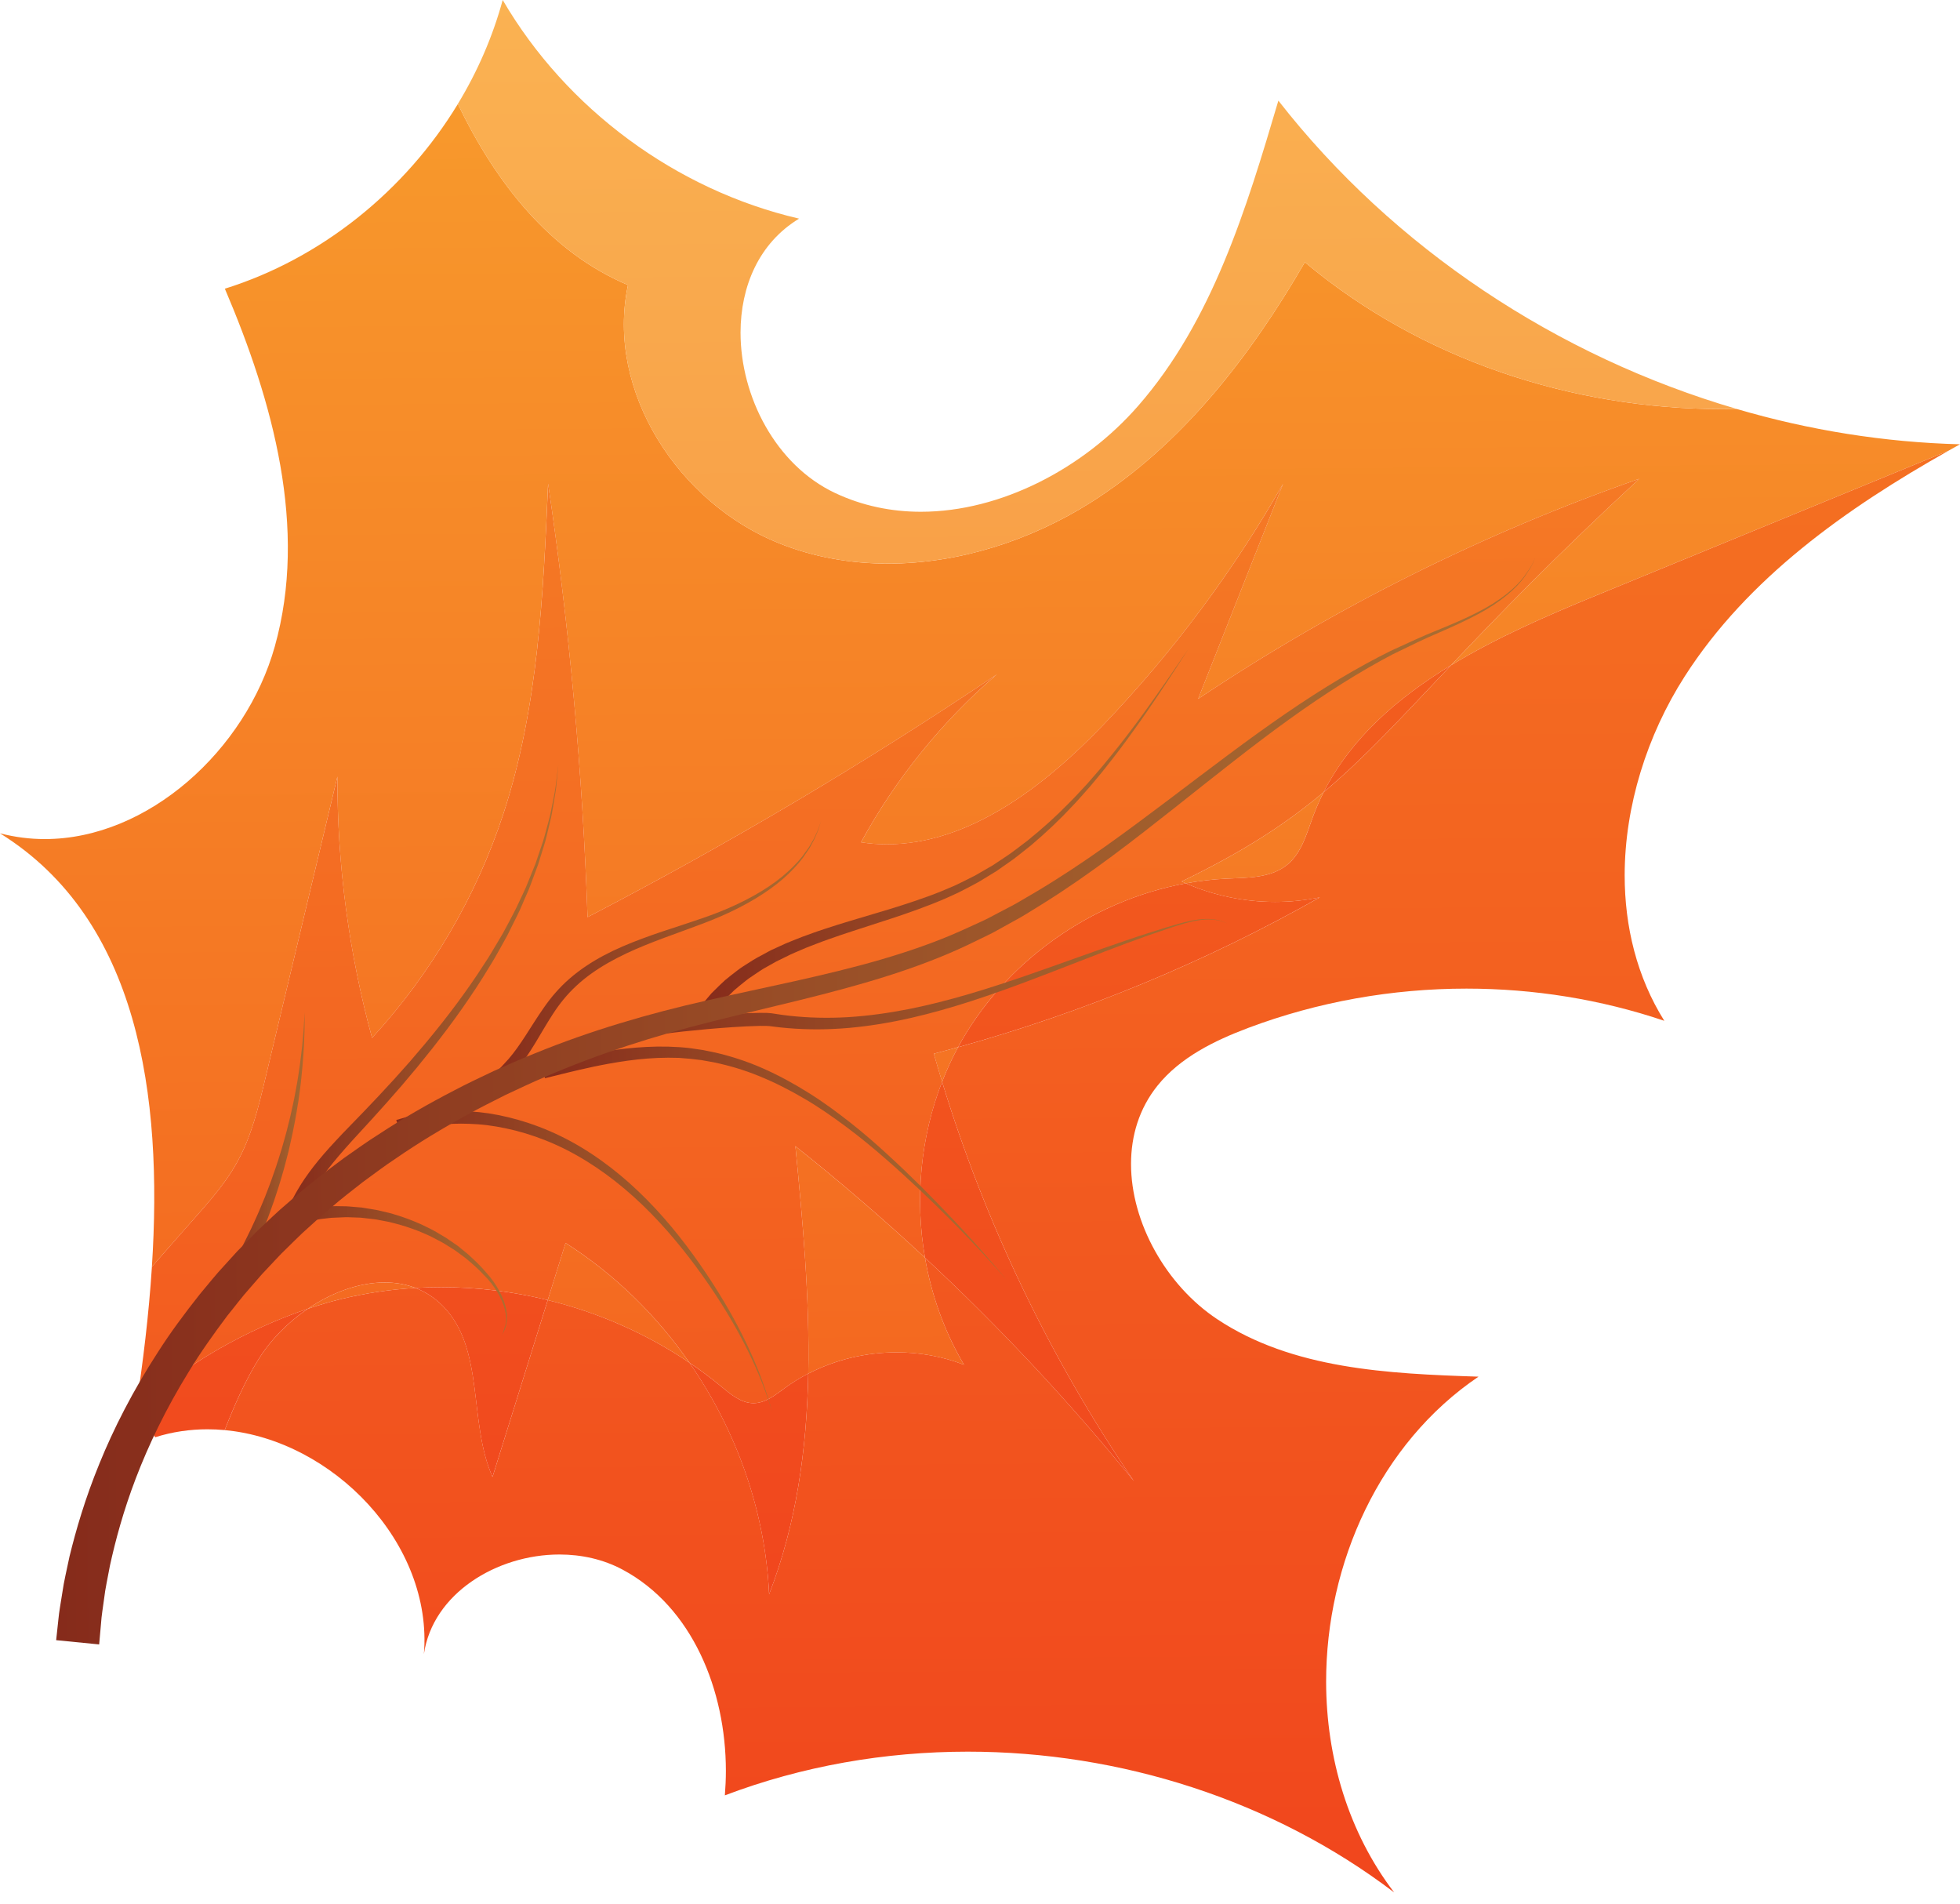 <svg width="69" height="67" viewBox="0 0 69 67" fill="none" xmlns="http://www.w3.org/2000/svg">
<path d="M14.922 58.217C15.245 54.32 11.715 50.686 7.909 50.334C7.909 50.334 7.909 50.334 7.909 50.333C11.716 50.686 15.245 54.32 14.922 58.217ZM4.788 49.554C5.032 47.959 5.238 46.279 5.347 44.584C5.739 38.553 4.883 32.365 0 29.329C0.527 29.466 1.054 29.532 1.578 29.532C5.219 29.53 8.655 26.392 9.674 22.753C10.842 18.593 9.613 14.137 7.916 10.161C11.321 9.096 14.269 6.708 16.118 3.661C16.81 2.522 17.346 1.29 17.697 0C19.937 3.839 23.804 6.691 28.131 7.696C23.804 6.691 19.937 3.839 17.697 0C17.346 1.29 16.81 2.522 16.118 3.661C17.449 6.418 19.344 8.863 22.108 10.033C21.314 13.768 23.892 17.712 27.441 19.127C28.662 19.613 29.956 19.837 31.262 19.837C33.746 19.837 36.266 19.028 38.385 17.694C41.614 15.657 44.023 12.531 45.937 9.228C50.005 12.643 55.322 14.399 60.625 14.399C60.796 14.399 60.968 14.397 61.139 14.394C54.819 12.546 49.061 8.739 45.004 3.543C43.876 7.353 42.682 11.295 40.066 14.287C38.154 16.477 35.248 18.012 32.42 18.012C31.384 18.012 30.36 17.806 29.398 17.351C27.305 16.365 26.069 13.954 26.071 11.704C26.069 13.954 27.305 16.365 29.398 17.351C30.36 17.806 31.384 18.012 32.42 18.012C35.248 18.012 38.154 16.477 40.066 14.287C42.682 11.295 43.876 7.353 45.004 3.543C49.061 8.739 54.819 12.546 61.139 14.394C63.692 15.143 66.338 15.568 69 15.637L68.597 15.862L68.596 15.863C64.455 17.564 60.313 19.264 56.173 20.965C54.466 21.665 52.684 22.44 51.083 23.414C52.701 21.706 54.742 19.595 57.71 16.851C52.233 18.762 47.002 21.372 42.179 24.597C43.176 22.074 44.172 19.55 45.169 17.027C43.415 20.107 41.281 22.97 38.827 25.527C36.769 27.672 34.114 29.716 31.223 29.716C30.921 29.716 30.617 29.694 30.312 29.646C31.531 27.411 33.159 25.398 35.091 23.736C30.455 26.853 25.641 29.705 20.684 32.28C20.508 27.174 20.044 22.077 19.295 17.024C19.125 20.93 18.945 24.894 17.73 28.613C16.775 31.542 15.182 34.262 13.098 36.53C12.281 33.537 11.867 30.435 11.878 27.332C11.032 30.878 10.184 34.424 9.338 37.97C9.099 38.97 8.855 39.983 8.359 40.885C7.848 41.816 7.093 42.584 6.398 43.386C6.105 43.722 5.74 44.131 5.347 44.584C5.238 46.279 5.032 47.959 4.788 49.554ZM28.454 48.346C28.507 45.687 28.259 42.986 28.001 40.342C29.572 41.591 31.093 42.9 32.563 44.267C32.792 45.591 33.252 46.875 33.936 48.034C33.183 47.74 32.374 47.597 31.565 47.597C30.488 47.597 29.41 47.852 28.454 48.346ZM24.27 47.96C22.758 46.936 21.057 46.194 19.283 45.758C19.492 45.089 19.701 44.419 19.91 43.749C21.63 44.841 23.109 46.29 24.27 47.96ZM10.832 46.065C11.672 45.494 12.636 45.138 13.543 45.138C13.917 45.138 14.282 45.198 14.625 45.33C13.741 45.382 12.863 45.513 12.001 45.722C11.631 45.813 11.238 45.928 10.832 46.065ZM33.165 38.074C33.065 37.745 32.969 37.417 32.874 37.087C33.159 37.013 33.444 36.936 33.727 36.858C33.725 36.862 33.722 36.865 33.721 36.868C33.51 37.259 33.326 37.661 33.165 38.074ZM41.745 31.091C41.696 31.069 41.647 31.047 41.599 31.024C43.773 29.972 45.258 29.006 46.596 27.883C46.458 28.157 46.334 28.442 46.223 28.736C45.998 29.343 45.822 30.015 45.325 30.427C44.748 30.907 43.925 30.891 43.176 30.925C42.695 30.948 42.217 31.004 41.745 31.091Z" fill="url(#paint0_linear_199_3138)"/>
<path d="M49.079 66.605C44.807 63.356 39.433 61.651 34.072 61.651C31.157 61.651 28.245 62.156 25.518 63.189C25.541 62.901 25.554 62.61 25.554 62.319C25.551 59.496 24.379 56.559 21.917 55.244C21.237 54.88 20.47 54.712 19.696 54.712C17.484 54.712 15.233 56.088 14.923 58.217C15.245 54.32 11.717 50.687 7.91 50.333C8.25 49.471 8.616 48.623 9.101 47.842C9.526 47.157 10.138 46.538 10.833 46.065C11.239 45.928 11.632 45.813 12.002 45.722C12.864 45.513 13.742 45.382 14.626 45.33C14.972 45.464 15.296 45.67 15.584 45.959C17.083 47.465 16.476 50.041 17.339 51.981C17.987 49.906 18.635 47.833 19.284 45.758C21.058 46.194 22.759 46.936 24.27 47.96C25.933 50.351 26.943 53.199 27.076 56.11C28.039 53.63 28.399 51.009 28.455 48.346C29.411 47.852 30.489 47.597 31.566 47.597C32.375 47.597 33.183 47.74 33.937 48.034C33.252 46.875 32.793 45.591 32.563 44.267C35.194 46.713 37.656 49.343 39.919 52.131C36.976 47.822 34.689 43.063 33.166 38.074C33.326 37.661 33.51 37.259 33.721 36.869C33.723 36.865 33.726 36.862 33.727 36.858C38.167 35.626 42.455 33.851 46.463 31.583C45.946 31.69 45.417 31.743 44.89 31.743C43.811 31.743 42.733 31.522 41.745 31.091C42.217 31.004 42.696 30.948 43.177 30.925C43.926 30.891 44.748 30.907 45.326 30.427C45.823 30.015 45.999 29.343 46.224 28.736C46.334 28.442 46.459 28.157 46.597 27.883C48.035 26.677 49.306 25.289 51.083 23.414C52.685 22.44 54.467 21.665 56.174 20.965C60.314 19.264 64.456 17.564 68.596 15.863C65.002 17.889 61.526 20.342 59.306 23.81C57.983 25.876 57.196 28.371 57.195 30.808C57.195 32.613 57.626 34.388 58.59 35.928C56.352 35.171 53.989 34.795 51.626 34.795C49.01 34.795 46.392 35.258 43.943 36.178C42.749 36.628 41.55 37.215 40.75 38.209C40.103 39.013 39.817 39.974 39.817 40.966C39.815 43.033 41.056 45.237 42.848 46.428C45.499 48.19 48.867 48.349 52.049 48.453C48.573 50.803 46.68 55.023 46.685 59.197C46.69 61.849 47.461 64.484 49.079 66.605Z" fill="url(#paint1_linear_199_3138)"/>
<path d="M31.261 19.836C29.956 19.836 28.661 19.613 27.44 19.127C23.891 17.711 21.313 13.767 22.108 10.033C19.344 8.862 17.448 6.418 16.117 3.66C16.809 2.521 17.346 1.29 17.697 -0C19.937 3.838 23.803 6.69 28.131 7.695C26.71 8.557 26.072 10.088 26.07 11.704C26.069 13.953 27.305 16.364 29.397 17.351C30.36 17.805 31.384 18.012 32.419 18.012C35.247 18.012 38.153 16.476 40.066 14.287C42.682 11.294 43.876 7.352 45.004 3.542C49.061 8.738 54.818 12.545 61.139 14.393C60.967 14.397 60.796 14.398 60.624 14.398C55.322 14.398 50.005 12.643 45.937 9.227C44.022 12.531 41.614 15.657 38.384 17.694C36.265 19.028 33.745 19.836 31.261 19.836Z" fill="url(#paint2_linear_199_3138)"/>
<path d="M5.464 50.585C6.07 50.393 6.689 50.305 7.306 50.305C7.509 50.305 7.71 50.314 7.91 50.331C7.91 50.333 7.91 50.333 7.91 50.333C7.709 50.314 7.506 50.305 7.303 50.305C6.686 50.305 6.07 50.394 5.464 50.585ZM4.835 49.625L4.789 49.553C5.033 47.958 5.239 46.278 5.348 44.583C5.741 44.13 6.106 43.721 6.398 43.385C7.094 42.583 7.849 41.815 8.36 40.883C8.855 39.982 9.099 38.969 9.338 37.969C10.185 34.423 11.033 30.877 11.879 27.331C11.868 30.433 12.282 33.536 13.098 36.529C15.182 34.261 16.776 31.541 17.731 28.612C18.945 24.893 19.126 20.929 19.296 17.023C20.045 22.076 20.509 27.172 20.685 32.279C25.642 29.704 30.455 26.852 35.091 23.735C33.16 25.397 31.531 27.41 30.312 29.645C30.617 29.693 30.921 29.715 31.223 29.715C34.114 29.715 36.77 27.671 38.827 25.526C41.281 22.969 43.416 20.106 45.17 17.026C44.173 19.549 43.177 22.073 42.18 24.596C47.003 21.371 52.233 18.761 57.711 16.85C54.742 19.593 52.702 21.704 51.083 23.413C49.196 24.56 47.559 25.983 46.597 27.882C45.258 29.005 43.773 29.971 41.599 31.023C41.648 31.046 41.697 31.067 41.745 31.09C38.401 31.701 35.349 33.861 33.727 36.856C33.444 36.935 33.16 37.012 32.875 37.086C32.969 37.416 33.065 37.744 33.166 38.072C32.404 40.026 32.205 42.197 32.563 44.266C31.094 42.899 29.573 41.59 28.001 40.341C28.259 42.985 28.508 45.686 28.454 48.345C28.17 48.491 27.898 48.658 27.638 48.846C27.305 49.09 26.955 49.38 26.54 49.386C26.535 49.386 26.531 49.386 26.526 49.386C26.093 49.386 25.728 49.078 25.393 48.801C25.033 48.502 24.659 48.222 24.27 47.959C23.109 46.289 21.63 44.84 19.911 43.748C19.702 44.418 19.493 45.088 19.283 45.757C18.058 45.456 16.796 45.302 15.536 45.302C15.233 45.302 14.928 45.31 14.626 45.329C14.283 45.197 13.918 45.137 13.543 45.137C12.637 45.137 11.673 45.493 10.833 46.064C8.791 46.756 6.412 48.021 4.835 49.625Z" fill="url(#paint3_linear_199_3138)"/>
<path d="M27.076 56.11C26.942 53.198 25.932 50.351 24.269 47.96C24.658 48.222 25.032 48.502 25.393 48.801C25.728 49.078 26.093 49.386 26.525 49.386C26.53 49.386 26.535 49.386 26.539 49.386C26.955 49.38 27.304 49.091 27.637 48.847C27.897 48.658 28.169 48.491 28.454 48.345C28.399 51.008 28.038 53.629 27.076 56.11ZM39.918 52.13C37.655 49.342 35.193 46.712 32.563 44.266C32.204 42.197 32.404 40.027 33.165 38.073C34.688 43.063 36.975 47.821 39.918 52.13ZM17.338 51.98C16.475 50.041 17.082 47.464 15.583 45.959C15.295 45.669 14.971 45.463 14.625 45.33C14.927 45.311 15.232 45.303 15.536 45.303C16.796 45.303 18.057 45.457 19.283 45.757C18.635 47.832 17.986 49.906 17.338 51.98ZM5.463 50.585L4.834 49.626C6.412 48.021 8.79 46.756 10.832 46.064C10.137 46.538 9.525 47.156 9.1 47.842C8.616 48.622 8.249 49.47 7.909 50.332C7.71 50.315 7.508 50.305 7.305 50.305C6.689 50.305 6.069 50.393 5.463 50.585ZM33.727 36.857C35.349 33.862 38.4 31.702 41.745 31.09C42.733 31.521 43.81 31.743 44.889 31.743C45.416 31.743 45.945 31.689 46.462 31.582C42.454 33.851 38.166 35.625 33.727 36.857ZM46.596 27.882C47.559 25.984 49.195 24.56 51.083 23.413C49.305 25.288 48.034 26.676 46.596 27.882Z" fill="url(#paint4_linear_199_3138)"/>
<path d="M41.846 22.828C41.846 22.828 41.653 23.109 41.316 23.601C41.148 23.847 40.942 24.146 40.701 24.485C40.462 24.824 40.19 25.206 39.882 25.613C39.576 26.022 39.233 26.458 38.859 26.908C38.675 27.134 38.472 27.356 38.272 27.589C38.062 27.813 37.854 28.047 37.627 28.27C37.182 28.727 36.693 29.167 36.174 29.585L35.774 29.889C35.641 29.99 35.505 30.09 35.364 30.18L34.942 30.46L34.503 30.713C34.36 30.801 34.209 30.877 34.058 30.951C33.907 31.023 33.756 31.105 33.606 31.171C33.451 31.237 33.295 31.303 33.139 31.369C32.983 31.434 32.828 31.489 32.674 31.547C32.049 31.775 31.42 31.97 30.808 32.15C30.196 32.334 29.6 32.505 29.04 32.692C28.758 32.782 28.488 32.884 28.225 32.979C27.967 33.086 27.712 33.175 27.476 33.29L27.128 33.45L26.806 33.625C26.592 33.732 26.402 33.858 26.221 33.974C26.037 34.084 25.883 34.217 25.735 34.328L25.526 34.497L25.346 34.665L25.05 34.956L24.851 35.19L24.686 35.385L25.091 35.689L25.241 35.507L25.417 35.289L25.683 35.016L25.843 34.857L26.034 34.696C26.171 34.589 26.309 34.464 26.48 34.357C26.647 34.243 26.822 34.119 27.023 34.012L27.328 33.841L27.659 33.679C27.881 33.562 28.127 33.469 28.374 33.359C28.629 33.262 28.89 33.156 29.166 33.06C29.713 32.864 30.302 32.68 30.91 32.481C31.521 32.286 32.15 32.076 32.782 31.829C32.94 31.764 33.1 31.703 33.256 31.635C33.41 31.566 33.564 31.495 33.72 31.424C33.88 31.349 34.026 31.265 34.181 31.187C34.333 31.108 34.486 31.026 34.631 30.932L35.073 30.663L35.494 30.369C35.637 30.274 35.773 30.169 35.906 30.062L36.304 29.746C36.82 29.308 37.305 28.852 37.742 28.382C37.965 28.151 38.17 27.91 38.376 27.68C38.571 27.441 38.771 27.215 38.95 26.982C39.315 26.523 39.649 26.077 39.944 25.661C40.245 25.245 40.508 24.857 40.74 24.512C40.973 24.166 41.171 23.864 41.335 23.614C41.659 23.112 41.846 22.828 41.846 22.828Z" fill="url(#paint5_linear_199_3138)"/>
<path d="M28.908 28.887L28.849 29.053L28.776 29.253L28.656 29.513L28.478 29.819L28.233 30.158C28.047 30.39 27.806 30.628 27.525 30.862C26.957 31.325 26.202 31.745 25.352 32.085C24.928 32.256 24.476 32.402 24.017 32.555C23.558 32.704 23.087 32.857 22.623 33.03C22.159 33.202 21.7 33.393 21.262 33.625C20.827 33.856 20.416 34.127 20.056 34.44C19.696 34.751 19.392 35.108 19.147 35.464C18.898 35.818 18.691 36.16 18.491 36.466C18.293 36.772 18.102 37.04 17.916 37.258L17.648 37.55L17.517 37.674L17.374 37.831L17.264 38.053L17.287 38.342L17.308 38.38L17.312 38.388L17.325 38.407L17.44 38.506L17.627 38.542L17.836 38.47L17.973 38.322L17.998 38.257L18.009 38.168L17.951 38.003L17.871 37.927L17.825 37.903L17.788 37.889L17.633 38.372L17.618 38.366L17.597 38.355L17.545 38.306L17.504 38.187L17.511 38.127L17.525 38.091L17.556 38.053L17.588 38.045L17.666 38.064L17.736 38.128L17.731 38.122L17.726 38.116L17.725 38.113L17.723 38.109L17.74 38.141L17.742 38.166L17.767 38.117L17.849 38.021L17.984 37.883L18.274 37.55C18.469 37.304 18.66 37.013 18.854 36.694C19.047 36.376 19.243 36.028 19.469 35.682C19.694 35.335 19.962 34.999 20.289 34.697C20.942 34.086 21.813 33.631 22.716 33.266C23.167 33.082 23.63 32.915 24.084 32.75C24.539 32.583 24.989 32.421 25.414 32.233C26.265 31.861 27.015 31.411 27.577 30.922C27.854 30.675 28.09 30.428 28.269 30.186L28.506 29.838L28.675 29.522L28.788 29.256L28.854 29.055L28.908 28.887Z" fill="url(#paint6_linear_199_3138)"/>
<path d="M19.657 26.904C19.657 26.904 19.62 27.194 19.558 27.699C19.523 27.952 19.452 28.254 19.386 28.602C19.352 28.776 19.295 28.957 19.246 29.149C19.191 29.341 19.145 29.546 19.07 29.75C19.001 29.956 18.928 30.172 18.853 30.395C18.765 30.612 18.674 30.837 18.579 31.07C18.493 31.303 18.37 31.529 18.263 31.768C18.156 32.008 18.027 32.243 17.9 32.484L17.706 32.846L17.492 33.206C17.351 33.447 17.207 33.692 17.047 33.928C16.74 34.411 16.405 34.886 16.059 35.352C15.713 35.818 15.35 36.272 14.985 36.711C14.801 36.93 14.617 37.145 14.434 37.359C14.247 37.568 14.063 37.774 13.882 37.977C13.514 38.379 13.155 38.765 12.807 39.124C12.463 39.484 12.126 39.819 11.826 40.145C11.524 40.468 11.257 40.774 11.033 41.064C10.811 41.352 10.63 41.617 10.497 41.847C10.361 42.075 10.269 42.262 10.209 42.393L10.119 42.593L10.591 42.782L10.667 42.597C10.719 42.478 10.799 42.303 10.918 42.089C11.036 41.874 11.197 41.621 11.401 41.341C11.606 41.061 11.856 40.757 12.144 40.431C12.428 40.106 12.754 39.764 13.092 39.39C13.432 39.02 13.783 38.621 14.143 38.207C14.319 37.998 14.5 37.784 14.681 37.568C14.859 37.348 15.038 37.126 15.219 36.901C15.575 36.448 15.928 35.981 16.265 35.501C16.6 35.022 16.926 34.534 17.222 34.038C17.377 33.794 17.516 33.544 17.653 33.297L17.857 32.929L18.041 32.558C18.166 32.311 18.287 32.072 18.389 31.827C18.489 31.583 18.606 31.352 18.689 31.114C18.777 30.878 18.862 30.648 18.944 30.427C19.015 30.202 19.081 29.983 19.147 29.774C19.216 29.566 19.257 29.358 19.306 29.165C19.35 28.97 19.402 28.787 19.432 28.611C19.488 28.26 19.551 27.955 19.58 27.702C19.628 27.194 19.657 26.904 19.657 26.904Z" fill="url(#paint7_linear_199_3138)"/>
<path d="M10.724 35.627C10.724 35.627 10.716 35.781 10.7 36.048C10.694 36.182 10.682 36.346 10.663 36.531C10.649 36.717 10.628 36.928 10.598 37.156C10.573 37.384 10.537 37.629 10.496 37.89C10.458 38.15 10.402 38.422 10.35 38.703C10.288 38.983 10.23 39.275 10.153 39.564C10.085 39.858 9.997 40.151 9.915 40.443C9.823 40.734 9.736 41.027 9.632 41.309C9.538 41.593 9.428 41.867 9.326 42.134C9.215 42.397 9.113 42.654 9.003 42.891C8.896 43.129 8.792 43.354 8.688 43.556C8.589 43.761 8.492 43.945 8.404 44.109C8.317 44.272 8.24 44.414 8.172 44.527C8.04 44.757 7.965 44.889 7.965 44.889L8.407 45.138C8.407 45.138 8.478 44.999 8.602 44.757C8.665 44.636 8.736 44.486 8.816 44.315C8.898 44.145 8.987 43.951 9.077 43.736C9.173 43.523 9.266 43.289 9.363 43.041C9.462 42.794 9.552 42.528 9.651 42.254C9.741 41.979 9.838 41.694 9.92 41.401C10.01 41.11 10.082 40.81 10.161 40.511C10.227 40.209 10.301 39.908 10.354 39.61C10.417 39.312 10.461 39.017 10.508 38.732C10.546 38.444 10.589 38.169 10.612 37.904C10.639 37.642 10.664 37.393 10.677 37.162C10.696 36.932 10.705 36.721 10.71 36.534C10.718 36.347 10.724 36.184 10.723 36.05C10.724 35.781 10.724 35.627 10.724 35.627Z" fill="url(#paint8_linear_199_3138)"/>
<path d="M43.199 32.497L43.138 32.468L42.954 32.402C42.788 32.355 42.532 32.321 42.211 32.36C41.892 32.395 41.513 32.502 41.086 32.632C40.66 32.763 40.179 32.915 39.66 33.093C38.618 33.445 37.415 33.891 36.119 34.339C34.822 34.786 33.427 35.229 32.002 35.514C31.289 35.654 30.57 35.755 29.861 35.799C29.151 35.841 28.451 35.824 27.783 35.75C27.614 35.734 27.451 35.706 27.287 35.682L27.162 35.663L27.014 35.651L26.752 35.648C26.414 35.652 26.09 35.668 25.774 35.685C25.142 35.723 24.545 35.772 23.996 35.827C22.897 35.937 21.985 36.068 21.34 36.217C21.017 36.293 20.764 36.368 20.569 36.474L20.317 36.721L20.287 36.89L20.298 36.952L20.789 36.826L20.794 36.853L20.783 36.925L20.817 36.914C20.923 36.853 21.155 36.774 21.454 36.703C22.058 36.559 22.96 36.422 24.045 36.305C24.588 36.247 25.178 36.192 25.802 36.151C26.114 36.131 26.435 36.113 26.757 36.107L26.996 36.109L27.097 36.115L27.223 36.131C27.393 36.151 27.564 36.175 27.739 36.186C28.437 36.245 29.161 36.242 29.889 36.178C30.617 36.113 31.349 35.991 32.069 35.827C33.51 35.498 34.901 35.014 36.188 34.531C37.475 34.046 38.662 33.568 39.693 33.187C40.207 32.997 40.682 32.83 41.105 32.689C41.527 32.547 41.898 32.431 42.216 32.387C42.532 32.34 42.785 32.366 42.95 32.409L43.136 32.47L43.199 32.497Z" fill="url(#paint9_linear_199_3138)"/>
<path d="M35.438 45.044C35.438 45.044 35.243 44.814 34.903 44.414C34.559 44.016 34.06 43.453 33.438 42.799C32.817 42.144 32.078 41.394 31.244 40.633C30.827 40.249 30.387 39.866 29.918 39.498C29.451 39.132 28.963 38.772 28.447 38.452C27.934 38.131 27.398 37.84 26.849 37.598C26.3 37.356 25.733 37.173 25.174 37.044L24.753 36.958L24.338 36.897C24.192 36.874 24.066 36.87 23.932 36.856L23.528 36.837C23 36.824 22.502 36.856 22.048 36.904C21.137 37.007 20.395 37.167 19.878 37.277C19.363 37.39 19.068 37.455 19.068 37.455L19.186 37.949C19.186 37.949 19.477 37.877 19.985 37.751C20.495 37.63 21.22 37.453 22.1 37.331C22.539 37.271 23.017 37.228 23.523 37.227L23.902 37.233L24.299 37.265L24.697 37.312L25.101 37.384C25.641 37.494 26.193 37.655 26.732 37.877C27.272 38.097 27.802 38.366 28.315 38.668C28.831 38.968 29.32 39.311 29.792 39.662C30.264 40.014 30.714 40.382 31.137 40.752C31.986 41.488 32.745 42.218 33.382 42.854C34.019 43.491 34.532 44.04 34.886 44.428C35.236 44.82 35.438 45.044 35.438 45.044Z" fill="url(#paint10_linear_199_3138)"/>
<path d="M27.185 49.683L27.128 49.485C27.092 49.357 27.032 49.17 26.952 48.933C26.793 48.461 26.535 47.792 26.152 47.025C25.771 46.257 25.261 45.392 24.649 44.511C24.037 43.63 23.315 42.731 22.48 41.937C21.649 41.141 20.701 40.454 19.722 39.98C19.229 39.74 18.735 39.556 18.253 39.417C17.77 39.28 17.303 39.187 16.866 39.143C16.427 39.101 16.023 39.087 15.664 39.109C15.485 39.115 15.318 39.14 15.162 39.153C15.008 39.176 14.866 39.198 14.739 39.219C14.486 39.272 14.287 39.318 14.154 39.36L13.949 39.42L14.113 39.902L14.3 39.842C14.421 39.798 14.604 39.752 14.836 39.696C14.954 39.673 15.085 39.648 15.228 39.622C15.371 39.607 15.527 39.579 15.694 39.57C16.029 39.54 16.411 39.541 16.825 39.57C17.24 39.599 17.687 39.677 18.151 39.793C18.613 39.911 19.096 40.078 19.571 40.292C20.531 40.724 21.47 41.364 22.309 42.123C23.149 42.879 23.886 43.748 24.519 44.603C25.151 45.462 25.681 46.307 26.082 47.062C26.485 47.814 26.759 48.473 26.932 48.941C27.018 49.175 27.083 49.359 27.122 49.488L27.185 49.683Z" fill="url(#paint11_linear_199_3138)"/>
<path d="M17.653 47.01L17.716 46.911C17.752 46.843 17.8 46.739 17.827 46.596C17.856 46.455 17.859 46.276 17.818 46.076C17.779 45.877 17.698 45.66 17.58 45.442C17.462 45.223 17.308 44.997 17.115 44.787C16.935 44.572 16.717 44.363 16.485 44.152L16.117 43.851L15.716 43.575C15.578 43.488 15.433 43.408 15.29 43.323C15.145 43.241 14.993 43.175 14.843 43.099C14.54 42.963 14.226 42.843 13.91 42.75C13.753 42.695 13.593 42.667 13.435 42.627C13.278 42.585 13.121 42.563 12.965 42.538L12.734 42.5L12.504 42.481C12.353 42.469 12.205 42.451 12.06 42.455C11.916 42.453 11.774 42.448 11.637 42.453L11.242 42.478L10.881 42.524L10.555 42.577C10.354 42.626 10.176 42.659 10.033 42.703C9.75 42.794 9.586 42.846 9.586 42.846L9.773 43.318C9.773 43.318 9.919 43.263 10.177 43.167C10.306 43.12 10.47 43.082 10.656 43.027L10.956 42.963L11.291 42.904L11.661 42.862L12.059 42.845C12.196 42.834 12.336 42.845 12.48 42.849L12.697 42.857L12.919 42.882C13.069 42.898 13.22 42.912 13.372 42.945C13.523 42.977 13.679 42.996 13.83 43.041C14.138 43.115 14.444 43.216 14.744 43.332C14.89 43.398 15.041 43.455 15.184 43.527C15.326 43.603 15.471 43.674 15.609 43.751L16.01 44.001L16.383 44.275C16.614 44.466 16.836 44.658 17.028 44.868C17.228 45.061 17.385 45.273 17.511 45.481C17.635 45.689 17.724 45.895 17.772 46.087C17.821 46.277 17.827 46.453 17.805 46.593L17.709 46.908L17.653 47.01Z" fill="url(#paint12_linear_199_3138)"/>
<path d="M3.491 57.877C3.491 57.877 3.515 57.614 3.558 57.123C3.573 56.868 3.622 56.598 3.666 56.26C3.702 55.928 3.792 55.536 3.871 55.1C4.061 54.233 4.339 53.187 4.783 52.026C5.227 50.865 5.834 49.593 6.641 48.286C7.039 47.628 7.503 46.974 8.001 46.31C8.264 45.989 8.514 45.649 8.801 45.33C8.942 45.168 9.084 45.006 9.227 44.841C9.376 44.683 9.526 44.523 9.677 44.362L9.899 44.128L10.142 43.889C10.306 43.73 10.471 43.562 10.636 43.407C10.97 43.107 11.299 42.796 11.661 42.5C12.011 42.193 12.387 41.908 12.76 41.614C13.144 41.334 13.526 41.042 13.93 40.776C14.729 40.225 15.574 39.714 16.452 39.234C16.888 38.99 17.341 38.769 17.792 38.539C18.25 38.325 18.709 38.105 19.181 37.906C21.06 37.09 23.04 36.456 25.073 35.951C27.103 35.438 29.175 35.001 31.171 34.372C32.17 34.057 33.146 33.697 34.082 33.252C34.311 33.14 34.539 33.03 34.766 32.92C34.994 32.814 35.216 32.678 35.439 32.558C35.661 32.432 35.888 32.316 36.101 32.185C36.315 32.053 36.528 31.921 36.74 31.79C38.426 30.735 39.935 29.549 41.355 28.429C42.774 27.305 44.107 26.236 45.386 25.317C46.663 24.397 47.887 23.628 49.021 23.033C49.597 22.756 50.13 22.485 50.643 22.272C51.151 22.05 51.618 21.839 52.024 21.619C52.842 21.186 53.399 20.692 53.682 20.285L53.861 20.011L53.926 19.899L53.972 19.802L54.052 19.626L53.967 19.8L53.921 19.896L53.852 20.006L53.668 20.275C53.379 20.673 52.815 21.15 51.994 21.561C51.585 21.77 51.118 21.97 50.604 22.179C50.088 22.382 49.543 22.643 48.957 22.909C47.804 23.48 46.554 24.225 45.25 25.122C43.943 26.017 42.583 27.058 41.14 28.149C39.696 29.236 38.17 30.379 36.487 31.38C36.276 31.504 36.065 31.628 35.851 31.753C35.639 31.877 35.419 31.984 35.202 32.1C34.981 32.212 34.771 32.336 34.539 32.438C34.31 32.544 34.08 32.648 33.849 32.753C32.943 33.16 31.975 33.492 30.992 33.779C29.019 34.351 26.957 34.74 24.895 35.21C22.832 35.673 20.773 36.28 18.832 37.073C18.343 37.265 17.868 37.482 17.391 37.691C16.921 37.916 16.451 38.133 15.996 38.375C15.079 38.849 14.193 39.357 13.355 39.909C12.928 40.175 12.526 40.469 12.12 40.751C11.725 41.048 11.329 41.336 10.956 41.646C10.577 41.943 10.213 42.269 9.851 42.582C9.675 42.74 9.512 42.898 9.343 43.055L9.093 43.289L9.055 43.327L9.024 43.359L8.963 43.42L8.842 43.544C8.678 43.709 8.517 43.873 8.357 44.035C8.203 44.205 8.05 44.372 7.899 44.539C7.589 44.867 7.319 45.218 7.036 45.55C6.494 46.234 5.991 46.912 5.555 47.597C4.673 48.957 3.996 50.291 3.498 51.517C2.996 52.742 2.673 53.856 2.447 54.782C2.351 55.251 2.249 55.66 2.197 56.038C2.139 56.409 2.079 56.736 2.058 56.975C2.005 57.466 1.977 57.727 1.977 57.727L3.491 57.877Z" fill="url(#paint13_linear_199_3138)"/>
<defs>
<linearGradient id="paint0_linear_199_3138" x1="34.859" y1="66.721" x2="34.315" y2="-0.134" gradientUnits="userSpaceOnUse">
<stop stop-color="#F2541B"/>
<stop offset="0" stop-color="#F2541B"/>
<stop offset="1" stop-color="#F89D2D"/>
</linearGradient>
<linearGradient id="paint1_linear_199_3138" x1="34.86" y1="66.721" x2="34.316" y2="-0.134" gradientUnits="userSpaceOnUse">
<stop stop-color="#F1461D"/>
<stop offset="0" stop-color="#F1461D"/>
<stop offset="1" stop-color="#F57D23"/>
</linearGradient>
<linearGradient id="paint2_linear_199_3138" x1="34.859" y1="66.72" x2="34.315" y2="-0.134" gradientUnits="userSpaceOnUse">
<stop stop-color="#F57830"/>
<stop offset="0" stop-color="#F57830"/>
<stop offset="1" stop-color="#FAB252"/>
</linearGradient>
<linearGradient id="paint3_linear_199_3138" x1="34.86" y1="66.72" x2="34.316" y2="-0.135" gradientUnits="userSpaceOnUse">
<stop stop-color="#F14B1C"/>
<stop offset="0" stop-color="#F14B1C"/>
<stop offset="1" stop-color="#F68928"/>
</linearGradient>
<linearGradient id="paint4_linear_199_3138" x1="34.859" y1="66.72" x2="34.315" y2="-0.134" gradientUnits="userSpaceOnUse">
<stop stop-color="#F03F1E"/>
<stop offset="0" stop-color="#F03F1E"/>
<stop offset="1" stop-color="#F46E1E"/>
</linearGradient>
<linearGradient id="paint5_linear_199_3138" x1="42.107" y1="29.187" x2="24.635" y2="29.33" gradientUnits="userSpaceOnUse">
<stop stop-color="#AB7133"/>
<stop offset="1" stop-color="#862B1B"/>
</linearGradient>
<linearGradient id="paint6_linear_199_3138" x1="29.191" y1="33.667" x2="17.207" y2="33.765" gradientUnits="userSpaceOnUse">
<stop stop-color="#AB7133"/>
<stop offset="1" stop-color="#862B1B"/>
</linearGradient>
<linearGradient id="paint7_linear_199_3138" x1="19.974" y1="34.803" x2="10.057" y2="34.884" gradientUnits="userSpaceOnUse">
<stop stop-color="#AB7133"/>
<stop offset="1" stop-color="#862B1B"/>
</linearGradient>
<linearGradient id="paint8_linear_199_3138" x1="11.017" y1="40.371" x2="7.928" y2="40.396" gradientUnits="userSpaceOnUse">
<stop stop-color="#AB7133"/>
<stop offset="1" stop-color="#862B1B"/>
</linearGradient>
<linearGradient id="paint9_linear_199_3138" x1="43.328" y1="34.551" x2="20.269" y2="34.739" gradientUnits="userSpaceOnUse">
<stop stop-color="#AB7133"/>
<stop offset="1" stop-color="#862B1B"/>
</linearGradient>
<linearGradient id="paint10_linear_199_3138" x1="35.598" y1="40.887" x2="19.098" y2="41.022" gradientUnits="userSpaceOnUse">
<stop stop-color="#AB7133"/>
<stop offset="1" stop-color="#862B1B"/>
</linearGradient>
<linearGradient id="paint11_linear_199_3138" x1="27.387" y1="44.344" x2="13.991" y2="44.453" gradientUnits="userSpaceOnUse">
<stop stop-color="#AB7133"/>
<stop offset="1" stop-color="#862B1B"/>
</linearGradient>
<linearGradient id="paint12_linear_199_3138" x1="18.074" y1="44.704" x2="9.603" y2="44.773" gradientUnits="userSpaceOnUse">
<stop stop-color="#AB7133"/>
<stop offset="1" stop-color="#862B1B"/>
</linearGradient>
<linearGradient id="paint13_linear_199_3138" x1="54.908" y1="38.539" x2="1.821" y2="38.971" gradientUnits="userSpaceOnUse">
<stop stop-color="#AB7133"/>
<stop offset="1" stop-color="#862B1B"/>
</linearGradient>
</defs>
</svg>
